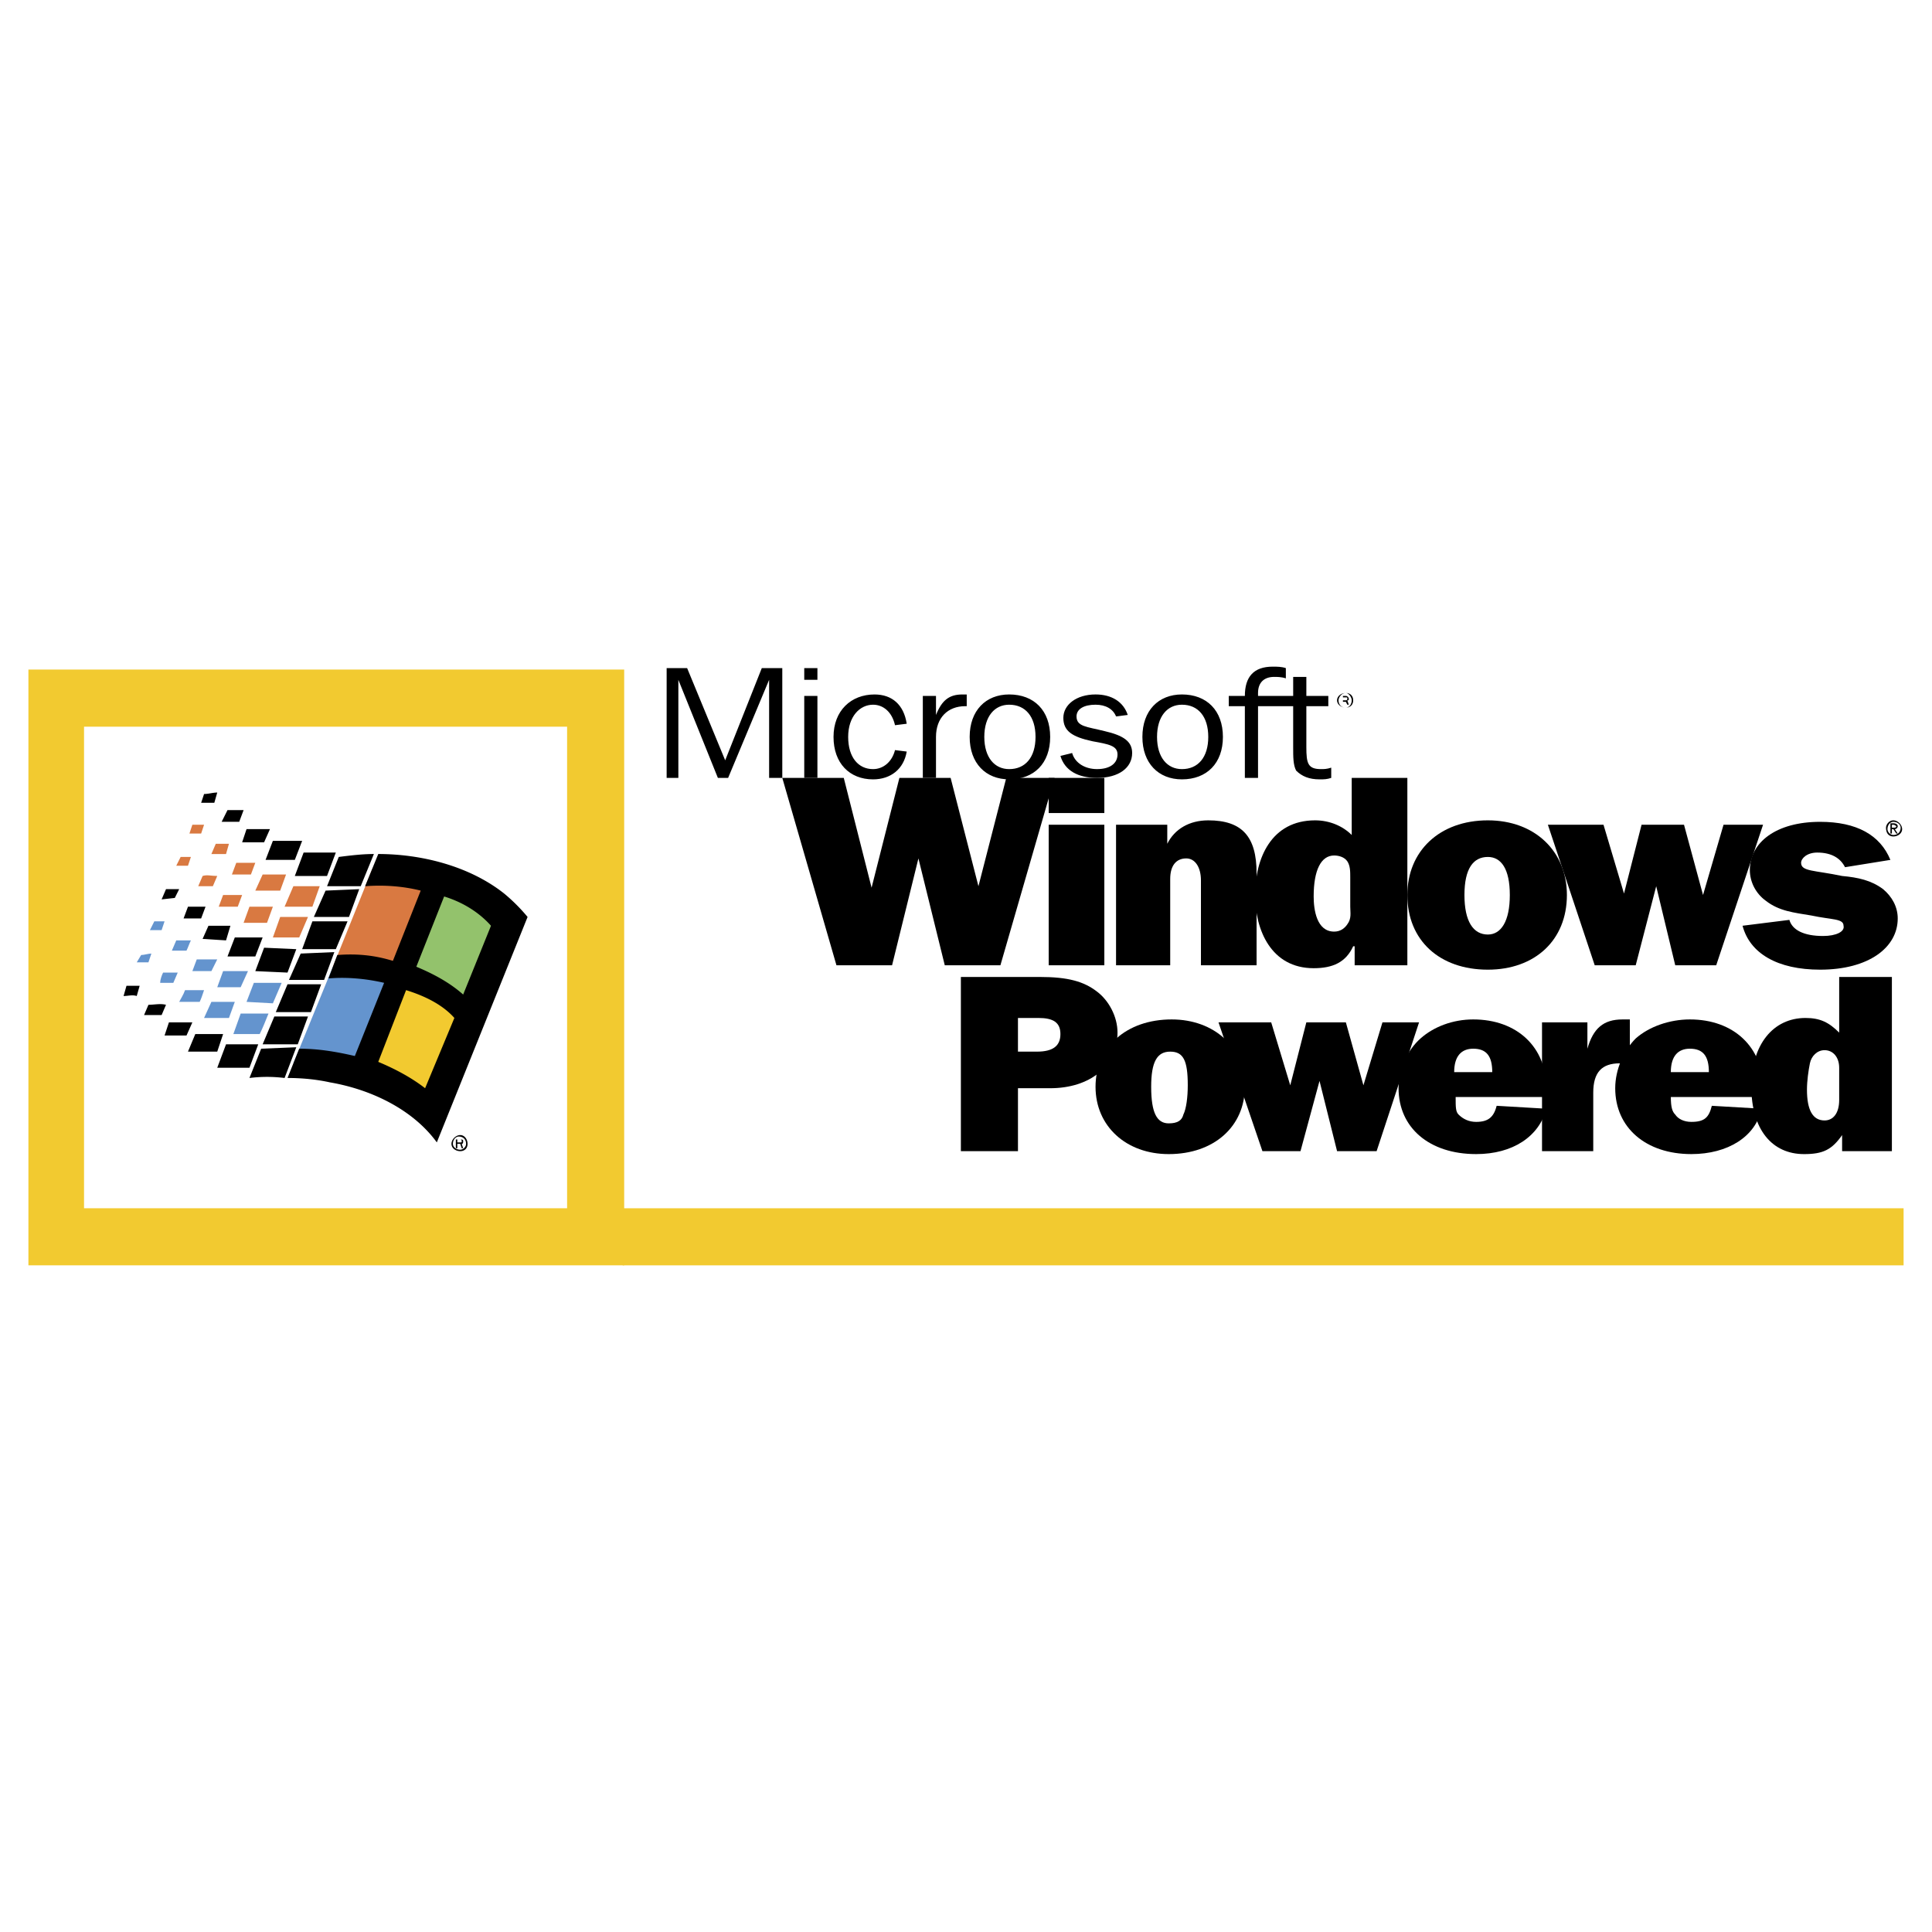 <?xml version="1.0" encoding="UTF-8"?> <svg xmlns="http://www.w3.org/2000/svg" width="2500" height="2500" viewBox="0 0 192.756 192.756"><g fill-rule="evenodd" clip-rule="evenodd"><path fill="#fff" d="M0 0h192.756v192.756H0V0z"></path><path d="M173.855 92.362c.73 2.775 3.506 4.382 7.74 4.382 4.82 0 7.742-2.191 7.742-5.113 0-1.168-.584-2.19-1.461-2.921-1.168-.876-2.482-1.168-4.09-1.314-2.775-.584-4.09-.438-4.09-1.314 0-.438.584-1.022 1.607-1.022 1.461 0 2.336.584 2.775 1.461l4.527-.73c-1.023-2.482-3.359-3.797-7.012-3.797-4.381 0-7.01 2.044-7.01 4.819 0 1.168.584 2.337 1.607 3.067 1.314 1.022 2.773 1.168 4.527 1.46 2.045.438 3.213.292 3.213 1.022.146.584-.73 1.022-2.045 1.022-1.898 0-3.066-.584-3.359-1.607l-4.671.585zM111.348 82.285h5.111v1.898c.73-1.46 2.191-2.337 4.09-2.337 3.359 0 4.82 1.606 4.82 5.258v9.201h-5.551v-8.47c0-1.314-.584-2.191-1.461-2.191-1.021 0-1.605.73-1.605 2.044v8.617h-5.404v-14.02z"></path><path d="M159.105 96.305h4.09l2.045-7.887 1.899 7.887h4.088l4.673-14.02h-3.943l-2.045 7.01-1.898-7.01h-4.235l-1.752 6.864-2.045-6.864h-5.55l4.673 14.02zM83.453 96.305h5.549l2.629-10.661 2.629 10.661h5.551l5.404-18.694h-4.82l-2.776 10.807-2.775-10.807h-5.111l-2.775 10.954-2.775-10.954h-6.134l5.404 18.694z"></path><path d="M104.629 81.116h5.551v-3.505h-5.551v3.505zm0 1.169h5.551v14.02h-5.551v-14.02zM134.715 87.542c0-.584 0-1.169-.291-1.606-.293-.438-.877-.584-1.314-.584-1.314 0-2.045 1.46-2.045 4.089 0 1.314.293 3.505 2.045 3.505.584 0 1.021-.292 1.314-.73.438-.584.291-1.168.291-1.753v-2.921zm.439 8.763v-1.898h-.146c-.73 1.607-2.045 2.191-3.943 2.191-4.236 0-5.842-3.798-5.842-7.303 0-3.651 1.605-7.449 5.988-7.449 1.461 0 2.773.584 3.65 1.461v-5.696h5.551v18.694h-5.258z"></path><path d="M150.635 89.295c0-2.629-.877-3.797-2.191-3.797-1.459 0-2.336 1.168-2.336 3.797s.877 3.943 2.336 3.943c1.314 0 2.191-1.314 2.191-3.943zm-10.223 0c0-4.381 3.213-7.449 8.031-7.449 4.674 0 7.887 3.067 7.887 7.449 0 4.527-3.213 7.449-7.887 7.449-4.818 0-8.031-2.922-8.031-7.449zM66.511 77.611h1.169v-9.785l3.943 9.785h1.022l4.09-9.785v9.785h1.314V66.658h-2.045l-3.651 9.2-3.797-9.2h-2.045v10.953zM80.24 67.826h1.314v-1.168H80.24v1.168zm0 9.785h1.314v-8.179H80.24v8.179zM89.295 72.354l1.168-.146c-.292-1.899-1.46-2.921-3.212-2.921-2.337 0-4.09 1.607-4.09 4.236s1.606 4.235 3.943 4.235c1.752 0 3.067-1.022 3.359-2.775l-1.168-.146c-.292 1.168-1.168 1.898-2.191 1.898-1.46 0-2.482-1.168-2.482-3.213s1.168-3.213 2.482-3.213c1.022 0 1.898.73 2.191 2.045zM92.07 77.611h1.314v-4.089c0-1.899 1.168-3.067 2.921-3.067h.146v-1.168h-.438c-1.314 0-2.045.584-2.629 2.045v-1.899H92.07v8.178zM100.686 77.757c2.484 0 4.09-1.606 4.09-4.235s-1.605-4.236-4.09-4.236c-2.336 0-3.942 1.607-3.942 4.236s1.606 4.235 3.942 4.235zm0-1.022c-1.459 0-2.482-1.168-2.482-3.213s1.023-3.213 2.482-3.213c1.607 0 2.629 1.168 2.629 3.213-.001 2.044-1.022 3.213-2.629 3.213zM117.92 77.757c2.482 0 4.09-1.606 4.09-4.235s-1.607-4.236-4.09-4.236c-2.336 0-3.943 1.607-3.943 4.236s1.607 4.235 3.943 4.235zm0-1.022c-1.461 0-2.482-1.168-2.482-3.213s1.021-3.213 2.482-3.213c1.607 0 2.629 1.168 2.629 3.213 0 2.044-1.022 3.213-2.629 3.213zM125.514 69.432v-.292c0-1.022.586-1.606 1.607-1.606.293 0 .73 0 1.168.146v-1.022c-.438-.146-.875-.146-1.314-.146-1.898 0-2.775 1.022-2.775 2.921h-1.605v1.022h1.605v7.156h1.314v-7.156h3.506v4.089c0 1.022 0 1.752.293 2.337.584.584 1.314.876 2.336.876.438 0 .73 0 1.168-.146v-1.022c-.438.146-.73.146-1.021.146-1.314 0-1.461-.584-1.461-2.191v-4.089h2.191v-1.022h-2.191v-1.898h-1.314v1.898h-3.507v-.001zM105.799 75.42c.438 1.46 1.752 2.19 3.65 2.19 2.191 0 3.506-1.022 3.506-2.482 0-1.169-.877-1.753-2.775-2.191-1.752-.438-2.775-.438-2.775-1.46 0-.73.73-1.168 1.898-1.168 1.023 0 1.754.438 2.045 1.168l1.168-.146c-.438-1.314-1.605-2.045-3.213-2.045-1.898 0-3.213 1.022-3.213 2.337s.877 1.899 2.922 2.336c1.605.292 2.482.438 2.482 1.314 0 .877-.73 1.461-2.045 1.461-1.168 0-2.191-.584-2.482-1.606l-1.168.292zM101.562 104.922v-3.359h2.045c1.461 0 2.191.438 2.191 1.607 0 1.168-.73 1.752-2.338 1.752h-1.898zm0 3.65h3.213c3.943 0 6.719-2.189 6.719-5.549 0-1.607-.877-3.213-2.045-4.09-1.314-1.021-2.92-1.461-5.695-1.461h-7.887v17.381h5.696v-6.281h-.001z"></path><path d="M116.752 104.922c1.314 0 1.752.877 1.752 3.359 0 1.168-.146 2.336-.438 2.92-.146.586-.584.877-1.461.877-1.168 0-1.752-1.021-1.752-3.65.001-2.485.585-3.506 1.899-3.506zm.146-3.213c-4.527 0-7.596 2.775-7.596 6.719s3.068 6.717 7.303 6.717c4.527 0 7.594-2.773 7.594-6.717s-3.066-6.719-7.301-6.719z"></path><path d="M137.344 114.854H133.4l-1.752-7.01-1.898 7.01h-3.797L121.57 102h5.258l1.901 6.281 1.605-6.281h3.943l1.752 6.281 1.899-6.281h3.652l-4.236 12.854z"></path><path d="M145.084 106.967c0-1.607.73-2.338 1.9-2.338 1.314 0 1.898.73 1.898 2.338h-3.798zm4.236 3.359c-.293 1.168-.877 1.605-2.045 1.605-.73 0-1.314-.291-1.752-.73-.293-.291-.293-.729-.293-1.752h9.055v-.877c0-4.088-2.92-6.863-7.301-6.863-2.045 0-3.943.73-5.258 1.898s-2.191 3.066-2.191 4.965c0 3.943 3.066 6.572 7.74 6.572 3.652 0 6.281-1.752 7.01-4.527l-4.965-.291z"></path><path d="M153.848 114.854V102h4.527v2.629c.584-2.043 1.607-2.92 3.506-2.92h.73v4.527c-.439 0-.584-.146-1.023-.146-1.752 0-2.629.877-2.629 2.922v5.842h-5.111z"></path><path d="M166.699 106.967c0-1.607.73-2.338 1.898-2.338 1.314 0 1.898.73 1.898 2.338h-3.796zm4.09 3.359c-.293 1.168-.73 1.605-2.045 1.605-.73 0-1.314-.291-1.605-.73-.293-.291-.439-.729-.439-1.752h9.055c.146-.291.146-.73.146-.877 0-4.088-2.92-6.863-7.303-6.863-2.045 0-4.088.73-5.402 1.898-1.168 1.168-2.045 3.066-2.045 4.965 0 3.943 3.066 6.572 7.594 6.572 3.652 0 6.426-1.752 7.01-4.527l-4.966-.291z"></path><path d="M183.496 109.742c0 1.314-.586 2.045-1.461 2.045-1.168 0-1.754-1.023-1.754-3.068 0-.875.146-1.898.293-2.629s.73-1.314 1.461-1.314c.875 0 1.461.73 1.461 1.754v3.212zm5.258 5.112V97.473h-5.258v5.551c-1.023-1.023-1.9-1.461-3.359-1.461-3.213 0-5.404 2.629-5.404 6.865 0 4.234 2.045 6.717 5.258 6.717 1.898 0 2.775-.438 3.797-1.898v1.607h4.966z"></path><path fill="#f2ca30" d="M62.13 126.244h127.792v-5.695H62.13v5.695z"></path><path d="M59.355 66.803H2.834v59.441h59.441V66.803h-2.92zM56.58 72.5v48.049H8.384V72.5H56.58z" fill="#f2ca30"></path><path d="M29.269 106.09l3.943-9.639c1.898-.146 4.82.293 6.719.73l-3.943 9.932c-1.899-.439-4.82-1.023-6.719-1.023z" fill="#6494ce"></path><path d="M46.795 101.125l-4.089 9.932c-1.314-1.17-4.966-3.213-6.718-3.943l3.943-9.932c1.752.73 5.695 2.629 6.864 3.943z" fill="#f2ca30"></path><path d="M50.738 91.924l-3.943 9.201c-1.314-1.168-4.966-3.213-6.864-3.943l3.943-9.931c1.898.583 5.696 3.212 6.864 4.673z" fill="#93c26c"></path><path d="M33.212 96.451l3.943-9.785c1.898 0 4.966.292 6.718.584l-3.943 9.931c-1.898-.437-4.819-.73-6.718-.73z" fill="#d97941"></path><path d="M19.922 99.957h-2.045c.146-.293.438-.73.584-1.17h1.898c-.145.44-.291.877-.437 1.17zM22.843 101.562H20.36l.73-1.605h2.336l-.583 1.605zM26.787 101.125c-.292.73-.584 1.461-.876 2.045h-2.629l.73-2.045h2.775zM17.293 98.059h-1.314c0-.293.146-.73.292-1.023h1.461l-.439 1.023zM14.811 96.014h-1.168l.438-.731c.292 0 .73-.146 1.022-.146l-.292.877zM21.091 96.889h-1.899l.438-1.168h2.044l-.583 1.168zM24.011 98.496h-2.336l.584-1.607h2.482l-.73 1.607zM27.225 100.102l-2.629-.145.73-1.898h2.775l-.876 2.043zM18.608 94.845h-1.46l.438-1.022h1.46c-.146.291-.292.73-.438 1.022zM16.125 92.8h-1.168l.438-.876h1.022l-.292.876z" fill="#6494ce"></path><path d="M23.719 90.463h-1.898l.438-1.168h1.898l-.438 1.168zM24.304 92.07l.584-1.607h2.337l-.585 1.607h-2.336zM29.854 93.53h-2.629l.73-2.045h2.774l-.875 2.045zM21.237 88.418h-1.46l.438-1.022c.438-.146.876 0 1.46 0l-.438 1.022zM18.754 86.374h-1.168l.438-.876h1.022l-.292.876zM25.034 87.25h-1.898l.438-1.169h1.898l-.438 1.169zM27.955 88.857h-2.482l.73-1.606h2.336l-.584 1.606zM31.168 90.463h-2.775l.876-2.045h2.629l-.73 2.045zM22.551 85.206h-1.46l.438-1.022h1.314l-.292 1.022zM20.068 83.161H18.9l.292-.876h1.168l-.292.876z" fill="#d97941"></path><path d="M18.608 103.314h-2.19l.437-1.314h2.337l-.584 1.314zM35.988 88.418h-3.359l1.168-2.921c1.169-.146 2.337-.292 3.506-.292l-1.315 3.213zM21.383 80.094h-1.314l.292-.876c.438 0 .876-.146 1.314-.146l-.292 1.022zM23.866 81.993h-1.753l.584-1.168h1.607l-.438 1.168zM32.628 87.396h-3.213l.877-2.337h3.213l-.877 2.337zM26.495 85.79l.73-1.899h2.921l-.731 1.899h-2.92zM26.348 84.037h-2.19l.438-1.314h2.337l-.585 1.314zM34.819 91.485h-3.505l1.168-2.628 3.359-.146-1.022 2.774zM33.505 94.699h-3.359l1.022-2.775h3.505l-1.168 2.775zM16.125 89.733l.438-1.023h1.314l-.438.877-1.314.146zM28.832 97.766L30 95.137l3.358-.146-1.022 2.775h-3.504zM20.068 91.631h-1.752l.438-1.168h1.752l-.438 1.168zM28.685 97.035l-3.213-.146.876-2.336 3.214.146-.877 2.336zM25.472 95.429h-2.775l.73-1.899h2.776l-.731 1.899zM22.551 93.822l-2.337-.146.584-1.314h2.191l-.438 1.46zM31.022 100.979h-3.505l1.168-2.776h3.359l-1.022 2.776zM29.708 104.191h-3.505l1.168-2.775h3.358l-1.021 2.775zM13.642 99.373c-.438-.146-.876 0-1.314 0l.292-1.023h1.314l-.292 1.023zM28.393 107.551a14.079 14.079 0 0 0-3.505 0l1.168-2.922 3.505-.145-1.168 3.067zM16.125 101.271h-1.752l.438-1.023c.584 0 1.168-.146 1.752 0l-.438 1.023zM24.888 106.529h-3.213l.876-2.338h3.213l-.876 2.338zM18.754 104.922l.73-1.752h2.775l-.584 1.752h-2.921zM48.986 92.362c-1.168-1.314-2.775-2.337-4.674-2.921l-2.775 7.01c1.753.73 3.359 1.607 4.673 2.775l2.776-6.864zm-3.652 9.2c-1.168-1.314-2.921-2.189-4.82-2.775l-2.775 7.156c1.753.73 3.359 1.607 4.674 2.629l2.921-7.01zm7.303-10.077l-9.055 22.491c-2.337-3.213-6.426-5.258-10.662-5.988-1.314-.291-2.774-.438-4.235-.438l1.168-2.922c1.898 0 3.651.293 5.55.73l2.921-7.301c-1.899-.439-3.797-.586-5.55-.439l.876-2.336c1.898-.146 3.651 0 5.55.584l2.775-7.01c-1.752-.438-3.651-.584-5.55-.438l1.314-3.213c4.236 0 9.055 1.168 12.561 3.943a17.733 17.733 0 0 1 2.337 2.337zM45.772 113.393c.438 0 .73.293.73.73 0 .293-.292.584-.584.584-.438 0-.73-.291-.73-.584 0-.437.292-.73.584-.73zm.146-.147c-.438 0-.876.439-.876.877s.438.73.876.73.73-.293.73-.73-.291-.877-.73-.877zm.292 1.315l-.146-.438c.146 0 .146-.146.146-.293 0-.145-.146-.145-.292-.145h-.438v.875h.146v-.438h.292l.146.438h.146v.001zm-.584-.584v-.291h.292c.146 0 .146.145.146.145 0 .146 0 .146-.146.146h-.292zM134.277 69.14c.293 0 .584.438.584.73 0 .438-.291.73-.584.73-.438 0-.73-.292-.73-.73 0-.291.293-.73.73-.73zm0 0c-.438 0-.877.292-.877.73s.439.73.877.73.73-.292.73-.73c.001-.438-.292-.73-.73-.73zm.293 1.169l-.146-.438c.146 0 .146 0 .146-.146s-.146-.292-.293-.292h-.293v.876-.292h.293l.146.292h.147zm-.586-.438v-.292h.293c.146 0 .146 0 .146.146 0 0 0 .146-.146.146h-.293zM188.898 81.993c.439 0 .73.292.73.584 0 .438-.291.73-.73.73-.291 0-.584-.292-.584-.584 0-.438.293-.73.584-.73zm0-.147c-.438 0-.73.438-.73.73 0 .584.293.876.73.876.439 0 .877-.292.877-.73s-.437-.876-.877-.876zm.44 1.315l-.293-.438c.146 0 .293-.146.293-.292s-.146-.292-.439-.292h-.291v1.022h.146v-.438h.145l.293.438h.146zm-.584-.584v-.292h.145c.146 0 .293.146.293.146 0 .146-.146.146-.293.146h-.145z"></path></g></svg> 